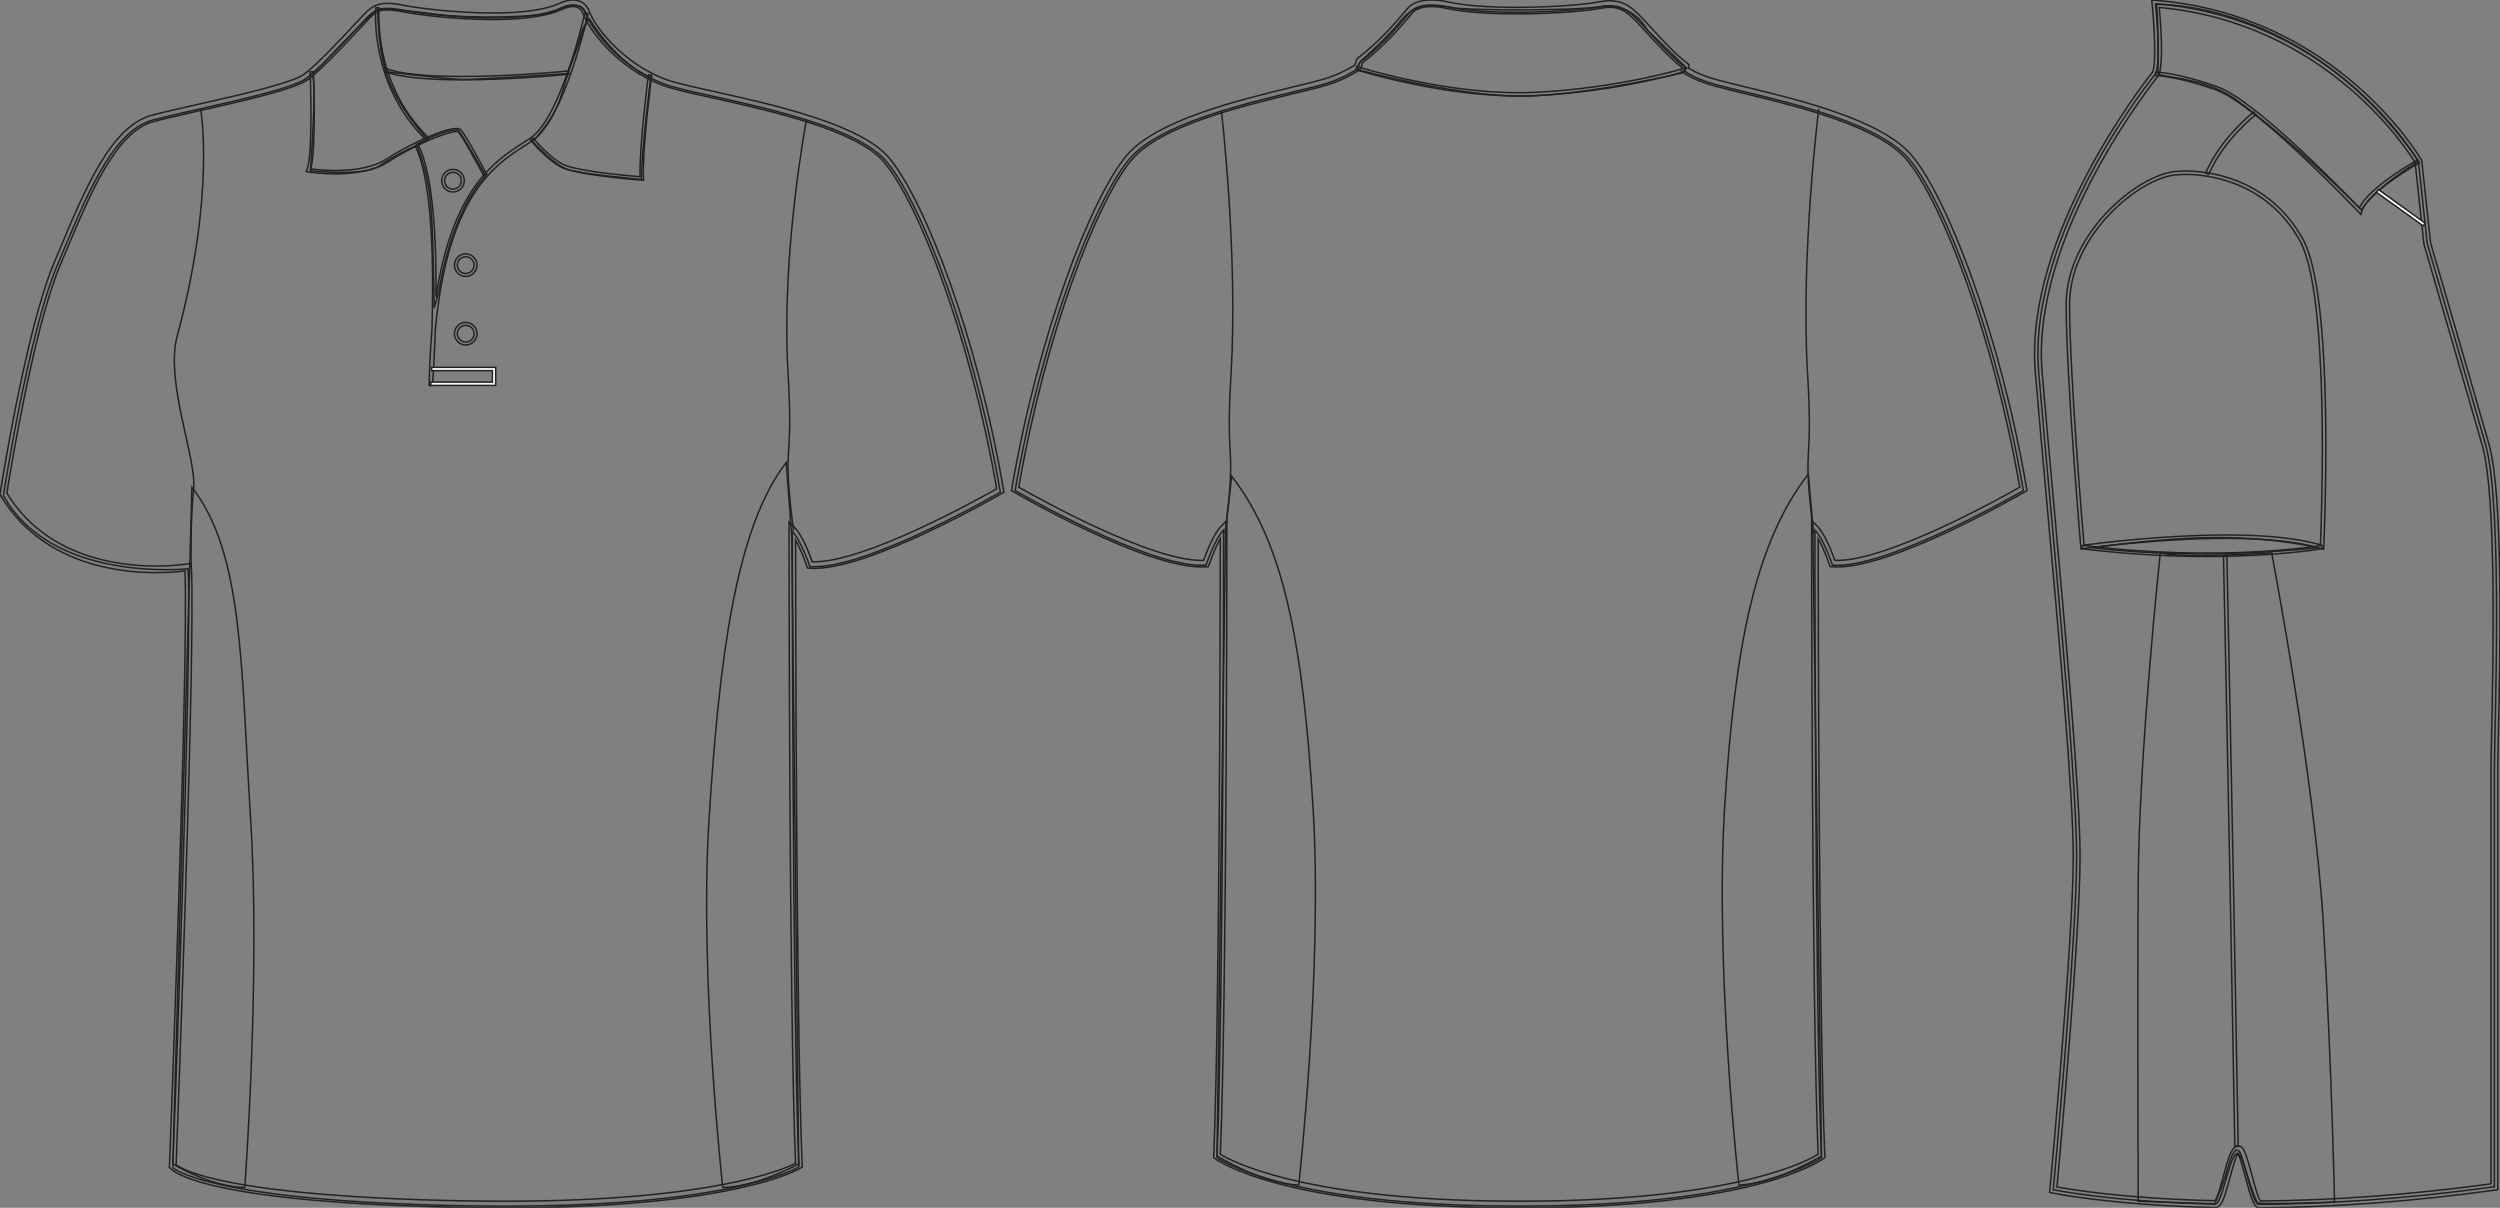 <?xml version="1.0" standalone="no"?> <!DOCTYPE svg PUBLIC "-//W3C//DTD SVG 1.1//EN"  "http://www.w3.org/Graphics/SVG/1.1/DTD/svg11.dtd"> <!-- Created with svg_stack (http://github.com/astraw/svg_stack) --> <svg xmlns:sodipodi="http://sodipodi.sourceforge.net/DTD/sodipodi-0.dtd" xmlns:xlink="http://www.w3.org/1999/xlink" xmlns="http://www.w3.org/2000/svg" version="1.1" width="1655.916" height="800.002"><rect width="100%" height="100%" fill="#808080" stroke="none"/>   <defs/>   <g id="id0:id0" transform="matrix(1.0,0,0,1.0,0.443,-1.0)"><g id="id0:front"> 	<path id="id0:primary" fill="rgba(0,0,0,0)" d="M124.146,377.729c0,0-90.337,9.721-122.319-48.589c0,0,16.462-106.569,35.312-151.524   c18.854-44.954,36.251-89.912,63.808-97.16c27.553-7.25,89.909-18.85,101.506-27.549c11.602-8.702,34.801-34.804,40.603-40.603   c5.803-5.802,10.154-7.255,24.652-4.353c14.502,2.9,76.855,10.154,102.962-1.449c0,0,13.052-7.25,17.399,4.35   c4.352,11.601,26.104,39.153,58.001,47.853c31.904,8.702,117.454,21.751,140.661,49.303   c23.207,27.552,58.014,117.461,75.408,218.968c0,0-89.912,52.203-126.158,49.302c0,0-5.805-17.399-11.604-23.201   c0,0,0,316.421,4.35,420.827c0,0-46.398,28.711-218.959,25.813c-172.563-2.9-195.766-25.23-195.766-25.23   S127.046,434.288,124.146,377.729z" class="primary" stroke="#222222" stroke-width="1px"/> 	<g id="id0:secondary" class="secondary"> 		<path fill="rgba(0,0,0,0)" d="M249.972,7.101c0,0-0.872,27.415,7.396,47.866c8.269,20.451,25.673,38.728,25.673,38.728    s-21.757,9.574-31.767,16.971c-10.012,7.396-46.127,3.48-46.127,3.48s4.353-57.877,1.306-63.531    C206.457,50.617,243.879,10.584,249.972,7.101z" class="secondary" stroke="#222222" stroke-width="1px"/> 		<path fill="rgba(0,0,0,0)" d="M390.092,13.629c0,0,16.537,28.284,40.469,38.728c0,0-6.525,52.218-6.094,67.447    c0,0-41.336-3.48-50.041-6.963c-8.705-3.484-22.191-18.276-22.191-18.276s14.358-13.492,19.581-31.769    c5.224-18.276,13.928-43.08,13.928-43.08S388.786,14.064,390.092,13.629z" class="secondary" stroke="#222222" stroke-width="1px"/> 		<path fill="rgba(0,0,0,0)" d="M249.972,7.101c0,0,10.987-0.436,36.771,3.154c25.783,3.59,72.776,1.958,78.979-1.305    c6.201-3.264,17.95-7.507,21.214-0.653c3.266,6.854,0.979,8.159,0.979,8.159l-12.402,33.29c0,0-58.744,3.916-68.859,3.916    c-10.117,0-51.565-5.222-51.565-5.222S249.757,24.834,249.972,7.101z" class="secondary" stroke="#222222" stroke-width="1px"/> 		<path fill="rgba(0,0,0,0)" d="M520.31,307.381l3.697,49.391l4.568,415.134c0,0-26.764,15.014-50.261,15.666    c0,0-15.665-139.684-9.138-243.469C475.706,440.321,486.369,351.114,520.31,307.381z" class="secondary" stroke="#222222" stroke-width="1px"/> 		<path fill="rgba(0,0,0,0)" d="M126.679,323.712l-1.486,54.164l-11.167,394.03c0,0,24.149,15.014,47.647,15.666    c0,0,10.444-139.684,3.917-243.469C159.065,440.321,160.622,367.445,126.679,323.712z" class="secondary" stroke="#222222" stroke-width="1px"/> 		<path fill="rgba(0,0,0,0)" d="M275.32,96.66c0,0,6.854,14.687,9.138,35.574c2.284,20.887,2.611,72.779,2.611,72.779l3.264-11.096    c0,0,6.854-50.913,31.004-76.369c0,0-16.971-29.699-18.276-30.352C301.756,86.543,293.269,87.196,275.32,96.66z" class="secondary" stroke="#222222" stroke-width="1px"/> 	</g> 	<path d="M305.661,53.886c-20.313,0-39.931-1.293-51.022-5.4l0.754-2.039c28.8,10.663,119.861,1.663,120.781,1.569l0.22,2.165   C374.053,50.413,338.944,53.886,305.661,53.886z" fill="rgba(0,0,0,0)" stroke="#222222" stroke-width="1px"/> 	 	<path d="M333.796,801.002c-7.833,0-15.932-0.068-24.073-0.205c-173.49-2.916-195.465-23.656-197.396-26.012l-0.708-0.678   l0.202-0.801c0.127-3.354,12.673-331.776,10.261-394.164c-3.438,0.45-10.29,1.157-19.28,1.157   c-26.988,0-76.236-6.643-102.84-51.133l-0.403-0.673l0.12-0.775c0.165-1.071,16.723-107.351,35.456-152.033l2.987-7.138   c18.07-43.274,35.138-84.145,62.271-91.282c8.051-2.122,19.123-4.623,30.847-7.272c27.646-6.25,62.059-14.026,69.91-19.916   c8.548-6.413,23.958-22.925,33.162-32.788c3.201-3.428,5.729-6.139,7.203-7.614c4.082-4.081,7.784-6.442,14.648-6.442   c3.078,0,6.882,0.476,11.971,1.494c7.626,1.525,32.733,4.873,57.657,4.873c19.973,0,34.772-2.077,43.994-6.175   C369.794,3.411,374.185,1,379.019,1c3.688,0,8.605,1.387,11.081,7.998c4.393,11.703,26.145,38.227,56.537,46.52   c6.681,1.822,15.717,3.832,26.173,6.159c38.546,8.576,96.794,21.54,115.582,43.84c23.559,27.976,58.387,117.917,75.885,220   l0.256,1.489l-1.309,0.76c-3.598,2.091-91.059,52.502-127.426,49.591l-1.436-0.113l-0.453-1.368   c-0.047-0.13-3.389-10.065-7.369-17.106c0.039,46.578,0.402,319.253,4.346,413.953l0.055,1.273l-1.08,0.668   C528.128,775.736,485.53,801.002,333.796,801.002z M116.206,772.486c3.949,3.152,33.581,21.27,193.594,23.959   c8.117,0.137,16.19,0.203,23.996,0.203c137.213,0,185.17-21.268,192.696-25.102c-4.248-104.625-4.299-416.41-4.299-419.562v-5.25   l3.715,3.71c5.16,5.162,10.104,18.302,11.646,22.651c33.656,1.219,111.145-42.069,122.178-48.349   c-17.455-100.732-51.596-189.038-74.672-216.434c-17.832-21.174-75.221-33.944-113.189-42.396   c-10.518-2.339-19.597-4.36-26.374-6.208c-32.292-8.809-54.666-36.383-59.47-49.188c-1.305-3.483-3.598-5.174-7.009-5.174   c-3.661,0-7.265,1.945-7.303,1.963c-9.948,4.434-25.345,6.637-45.929,6.637c-25.248,0-50.751-3.404-58.511-4.956   c-14.135-2.825-17.501-1.428-22.688,3.757c-1.42,1.42-3.927,4.107-7.099,7.506c-9.907,10.613-24.877,26.654-33.734,33.3   c-8.598,6.448-42.049,14.009-71.562,20.678c-11.686,2.642-22.723,5.135-30.697,7.235c-25.054,6.592-41.72,46.5-59.364,88.752   l-2.99,7.146C21.454,219.552,5.638,317.837,4.095,327.602c25.596,42.046,72.774,48.342,98.702,48.342   c12.466,0,20.887-1.438,20.974-1.451l2.417-0.421l0.126,2.452C129.114,431.037,116.979,752.143,116.206,772.486z" fill="rgba(0,0,0,0)" stroke="#222222" stroke-width="1px"/> 	<path d="M320.05,117.513c-3.813-7.201-14.276-26.456-16.859-29.038c-2.265-2.256-26.555,6.816-46.494,19.72   c-18.625,12.052-51.575,6.911-52.97,6.687l-1.343-0.217l0.504-1.261c4.214-10.538,2.12-64.266,2.102-64.809l2.172-0.085   c0.086,2.15,1.996,51.126-1.815,64.403c6.28,0.82,34.245,3.757,50.167-6.543c16.396-10.607,44.918-23.73,49.212-19.43   c3.342,3.34,16.681,28.488,17.246,29.559L320.05,117.513z" fill="rgba(0,0,0,0)" stroke="#222222" stroke-width="1px"/> 	<path d="M281.443,93.373c-37.72-37.324-32.997-86.852-32.945-87.348l2.162,0.227c-0.05,0.486-4.646,49.007,32.31,85.575   L281.443,93.373z" fill="rgba(0,0,0,0)" stroke="#222222" stroke-width="1px"/> 	<path d="M286.011,256.364l-2.172-0.102c0.214-12.893,0.822-24.681,1.772-35.492c1.255-38.903,0.996-98.998-10.903-122.789   l1.944-0.974c10.019,20.04,12.018,63.979,11.693,100.677c11.022-72.157,39.403-90.348,57.734-102.092   c1.82-1.167,3.535-2.266,5.11-3.344c20.074-13.737,35.652-82.037,35.813-82.727l2.122,0.478   c-0.639,2.846-15.926,69.828-36.702,84.042c-1.594,1.089-3.327,2.201-5.168,3.378c-19.717,12.634-51.252,32.833-59.372,122.311   C287.231,239.906,286.139,254.667,286.011,256.364z" fill="rgba(0,0,0,0)" stroke="#222222" stroke-width="1px"/> 	<path d="M425.841,120.425l-1.247-0.094c-1.784-0.133-43.854-3.344-53.737-8.833c-9.854-5.478-19.481-17.169-19.888-17.666   l1.684-1.375c0.098,0.117,9.774,11.866,19.267,17.138c8.56,4.757,44.48,7.888,51.614,8.47c-0.732-18.311,5.25-65.432,5.51-67.474   l2.157,0.274c-0.066,0.51-6.502,51.213-5.434,68.312L425.841,120.425z" fill="rgba(0,0,0,0)" stroke="#222222" stroke-width="1px"/> 	<polygon points="327.885,256.28 284.899,256.28 284.899,254.105 325.71,254.105 325.71,246.493 285.469,246.493 285.469,244.318    327.885,244.318  " fill="#FFFFFF" stroke="#222222"/> 	<path d="M308.038,229.513c-4.128,0-7.488-3.359-7.488-7.487c0-4.13,3.36-7.491,7.488-7.491c4.127,0,7.487,3.361,7.487,7.491   C315.523,226.156,312.165,229.513,308.038,229.513z M308.038,216.47c-3.063,0-5.554,2.492-5.554,5.556s2.489,5.553,5.554,5.553   c3.062,0,5.553-2.491,5.553-5.553C313.591,218.962,311.099,216.47,308.038,216.47z" fill="rgba(0,0,0,0)" stroke="#222222" stroke-width="1px"/> 	<path d="M308.038,184.102c-4.128,0-7.488-3.36-7.488-7.491c0-4.128,3.36-7.488,7.488-7.488c4.127,0,7.487,3.36,7.487,7.488   C315.523,180.742,312.165,184.102,308.038,184.102z M308.038,171.058c-3.063,0-5.554,2.491-5.554,5.553   c0,3.065,2.489,5.556,5.554,5.556c3.062,0,5.553-2.494,5.553-5.556S311.099,171.058,308.038,171.058z" fill="rgba(0,0,0,0)" stroke="#222222" stroke-width="1px"/> 	<path d="M299.61,128.182c-4.13,0-7.488-3.36-7.488-7.491c0-4.128,3.36-7.489,7.488-7.489c4.127,0,7.485,3.361,7.485,7.489   C307.094,124.822,303.737,128.182,299.61,128.182z M299.61,115.138c-3.063,0-5.559,2.491-5.559,5.554   c0,3.064,2.493,5.556,5.559,5.556c3.063,0,5.554-2.494,5.554-5.556C305.163,117.629,302.672,115.138,299.61,115.138z" fill="rgba(0,0,0,0)" stroke="#222222" stroke-width="1px"/> 	<path fill="rgba(0,0,0,0)" stroke="#222222" stroke-width="1px" stroke-miterlimit="10" d="M132.373,72.835   c0,0,10.294,55.461-15.446,150.806c-8.179,30.306,13.057,81.57,10.877,101.147c-2.175,19.577-1.65,52.806-1.65,52.806"/> 	<path fill="rgba(0,0,0,0)" stroke="#222222" stroke-width="1px" stroke-miterlimit="10" d="M525.132,352.626   c-7.98-64.171,0.313-39.342-3.623-105.056c-4.717-78.669,12.289-167.552,12.289-167.552"/> </g> </g>   <g id="id1:id1" transform="matrix(1.0,0,0,1.0,669.976,0.001)"><g id="id1:back"> 	<path id="id1:primary_1_" fill="rgba(0,0,0,0)" d="M317.057,798.729c172.948,2.914,219.453-31.977,219.453-31.977   c-4.358-104.645-4.358-415.66-4.358-415.66c5.814,5.808,11.633,23.248,11.633,23.248c36.333,2.904,126.446-49.409,126.446-49.409   c-17.44-101.739-52.321-191.846-75.579-219.463c-23.259-27.617-95.925-40.697-127.897-49.417   c-8.229-2.24-13.958-4.564-20.711-8.712l0.366-2.546c-11.624-8.721-24.709-24.705-30.521-30.521   c-5.813-5.816-11.629-12.714-26.159-9.81c-14.532,2.913-71.942,6.54-101.373,0c0,0-17.441-4.36-24.343,3.627   c-5.386,6.242-17.019,20.839-32.701,32.71c-1.871,1.414-0.819,4.096-2.899,5.365c-6.753,4.147-14.305,7.647-22.532,9.887   c-31.974,8.72-104.64,21.801-127.896,49.417C54.727,133.085,19.846,223.192,2.405,324.931c0,0,90.111,52.313,126.444,49.409   c0,0,5.814-17.44,11.632-23.248c0,0,0,311.017-4.36,415.66c0,0,46.505,34.891,219.454,31.977" class="primary" stroke="#222222" stroke-width="1px"/> 	<g id="id1:secondary_1_" class="secondary"> 		<path fill="rgba(0,0,0,0)" d="M527.798,314.031l2.908,32.701l5.81,418.932c0,0-30.476,18.59-54.687,19.264    c0,0-16.146-143.928-9.418-250.871C479.13,427.123,492.823,359.096,527.798,314.031z" class="secondary" stroke="#222222" stroke-width="1px"/> 		<path fill="rgba(0,0,0,0)" d="M145.872,315.47l-4.128,36.168l-5.625,414.026c0,0,29.931,18.59,54.142,19.262    c0,0,16.146-143.926,9.418-250.869C192.954,427.123,180.845,360.536,145.872,315.47z" class="secondary" stroke="#222222" stroke-width="1px"/> 		<path fill="rgba(0,0,0,0)" d="M231.855,40.023c0,0,17.438-15.26,26.521-26.884c9.082-11.625,23.619-9.81,34.521-7.997    c10.9,1.822,75.938,2.18,97.739-0.724c21.803-2.904,30.521,15.626,30.521,15.626l26.161,25.071l-3.271,3.27    c0,0-65.399,15.26-106.82,15.26c-41.422,0-104.646-16.35-107.188-17.44C227.499,45.116,231.855,40.023,231.855,40.023z" class="secondary" stroke="#222222" stroke-width="1px"/> 	</g> 	<path d="M337.453,800c-0.747,0-1.521,0-2.271,0c-155.083,0-198.522-31.203-200.366-32.59l-0.919-0.691l0.047-1.148   c3.951-94.822,4.322-362.606,4.355-408.78c-3.989,7.06-7.338,17.015-7.383,17.151l-0.452,1.362l-1.439,0.119   c-1.028,0.085-2.102,0.119-3.208,0.119C87.583,375.55,4.915,327.81,1.314,325.715L0,324.957l0.257-1.499   C17.8,221.148,52.7,131.008,76.317,102.965c19.708-23.402,73.656-36.508,109.353-45.177c7.447-1.806,14.145-3.432,19.639-4.939   c7.469-2.035,14.856-5.271,21.967-9.64c0.247-0.153,0.343-0.384,0.566-1.363c0.266-1.15,0.624-2.716,2.157-3.883   c13.655-10.33,24.428-23.035,30.21-29.865l2.155-2.529c7.692-8.907,25.754-4.505,26.523-4.317   c28.562,6.344,85.161,3.031,100.415-0.025c14.896-2.98,21.705,3.908,27.185,9.452l0.95,0.954c1.622,1.626,3.798,4.028,6.348,6.838   c6.619,7.298,15.685,17.288,23.938,23.479l1.033,0.783l-0.345,2.394c5.854,3.466,11.137,5.612,18.919,7.724   c5.494,1.507,12.189,3.134,19.637,4.939c35.699,8.669,89.646,21.775,109.355,45.177c23.614,28.043,58.521,118.184,76.063,220.493   l0.256,1.499l-1.312,0.758c-3.709,2.154-91.111,52.705-127.715,49.698l-1.439-0.11l-0.453-1.362   c-0.043-0.137-3.392-10.092-7.382-17.151c0.034,46.167,0.4,313.958,4.356,408.78l0.047,1.148l-0.92,0.682   C535.975,768.797,492.508,800,337.453,800z M317.091,795.461c13.167,0.229,25.275,0.229,38.443,0v0.018   c127.451-2.197,172.023-26.74,178.742-30.947c-4.267-104.686-4.313-411.428-4.313-414.527v-5.263l3.726,3.722   c5.176,5.169,10.128,18.343,11.676,22.703c33.586,1.423,111.383-42.162,122.454-48.455   c-17.496-100.965-51.717-189.462-74.838-216.917c-18.79-22.313-71.901-35.222-107.05-43.755   c-7.484-1.822-14.229-3.457-19.752-4.973c-8.765-2.384-14.53-4.812-21.276-8.958l-1.22-0.75l0.387-2.7   c-8.288-6.455-17.053-16.12-23.522-23.248c-2.493-2.751-4.622-5.102-6.2-6.686l-0.969-0.971   c-5.476-5.535-10.638-10.755-23.225-8.243c-15.51,3.108-73.111,6.472-102.276-0.009c-4.552-1.141-17.293-2.776-22.22,2.93   l-2.126,2.487c-5.895,6.958-16.866,19.902-30.904,30.529c-0.243,0.188-0.354,0.562-0.535,1.371   c-0.274,1.184-0.683,2.972-2.538,4.113c-7.46,4.582-15.235,7.988-23.104,10.125c-5.521,1.516-12.265,3.15-19.75,4.973   c-35.146,8.533-88.259,21.443-107.051,43.754C56.529,133.24,22.31,221.737,4.814,322.701c11.06,6.293,88.702,49.869,122.45,48.455   c1.543-4.359,6.5-17.534,11.675-22.703l3.724-3.721v5.262c0,3.101-0.047,309.844-4.311,414.527   c6.719,4.207,51.31,28.75,178.742,30.947v-0.008H317.091L317.091,795.461z" fill="rgba(0,0,0,0)" stroke="#222222" stroke-width="1px"/> 	<path d="M336.166,63.613c-52.952,0-107.507-17.313-108.092-17.5l0.668-2.078c0.619,0.196,62.956,19.978,118.781,17.108   c55.896-2.861,97.771-15.805,98.188-15.933l0.651,2.078c-0.419,0.127-42.562,13.157-98.73,16.035   C343.842,63.519,340.01,63.613,336.166,63.613z" fill="rgba(0,0,0,0)" stroke="#222222" stroke-width="1px"/> 	<path fill="rgba(0,0,0,0)" stroke="#222222" stroke-width="1px" stroke-miterlimit="10" d="M534.701,72.043c0,0-12.116,96.809-7.39,175.657   c3.942,65.862-3.998,41.413,3.991,105.725"/> 	<path fill="rgba(0,0,0,0)" stroke="#222222" stroke-width="1px" stroke-miterlimit="10" d="M139.019,73.134c0,0,11.141,95.718,6.415,174.567   c-3.947,65.862,3.999,41.413-3.994,105.725"/> </g>  </g>   <g id="id2:id2" transform="matrix(1.0,0,0,1.0,1347.616,-3.542)"><g id="id2:side"> 	<path id="id2:primary_2_" fill="rgba(0,0,0,0)" d="M80.128,6.007c0,0,3.865,38.692,0,46.441c0,0-85.134,104.484-77.39,197.348   c7.736,92.873,25.146,265.084,25.146,321.19c0,56.107-15.483,220.577-15.483,220.577s38.419,8.083,107.289,9.534   c4.745,0.097,9.632-33.617,14.653-33.582c4.636,0.027,9.386,33.819,14.249,33.784c43.167-0.316,95.635-3.333,155.979-11.682   c0,0,0-253.464,0-276.685s5.809-174.137-5.807-214.764c-11.603-40.627-38.695-133.509-38.695-133.509l-5.814-54.173   C254.263,110.49,200.091,15.682,80.128,6.007z" class="primary" stroke="#222222" stroke-width="1px"/> 	<g id="id2:secondary_2_" class="secondary"> 		<path fill="rgba(0,0,0,0)" d="M83.294,369.716c0,0-14.073,131.161-14.637,218.414c-0.563,87.253,0,211.096,0,211.096l50.663,1.688    c0,0,5.629-12.385,9.007-24.77c3.377-12.385,6.755-13.51,9.007-6.192c2.251,7.318,8.443,29.272,10.695,30.397    c2.252,1.127,50.663-0.563,50.663-0.563s-1.688-86.127-7.318-182.948c-5.629-96.822-34.338-247.123-34.338-247.123    S97.93,373.656,83.294,369.716z" class="secondary" stroke="#222222" stroke-width="1px"/> 		<path fill="rgba(0,0,0,0)" d="M254.423,110.349c0,0-28.895,17.266-37.901,32.28c0,0-43.906-44.665-83.312-73.18    C115.804,56.854,94.185,55.561,81.8,52.931c0,0,0.479-34.497-1.021-46.503C80.779,6.429,180.116,3.024,254.423,110.349z" class="secondary" stroke="#222222" stroke-width="1px"/> 	</g> 	<path id="id2:primary_3_" fill="rgba(0,0,0,0)" d="M38.453,366.339c0,0,45.034-6.756,83.313-6.756c38.278,0,66.045,6.756,66.045,6.756   S110.508,375.345,38.453,366.339z" class="primary" stroke="#222222" stroke-width="1px"/> 	<path d="M149.007,803.544h-0.019c-3.545,0-5.26-5.226-9.271-20.168c-1.452-5.429-3.58-13.345-4.996-15.851   c-1.53,2.119-3.933,11.029-5.405,16.526c-3.408,12.684-5.388,19.307-9.583,19.307c-68.377-1.441-107.403-9.509-107.791-9.587   l-1.97-0.414l0.188-2.005c0.154-1.646,15.477-165.007,15.477-220.366c0-41.103-9.267-143.502-17.434-233.851   c-2.911-32.13-5.654-62.476-7.705-87.156C-7.068,159.323,73.838,56.696,78.2,51.242c2.48-5.629,1.134-30.486-0.316-45.007   l-0.272-2.691l2.691,0.22c119.766,9.658,175.363,104.651,175.916,105.609l0.287,0.871l5.814,54.172   c0.192,0.545,27.143,92.961,38.611,133.131c9.764,34.153,7.409,142.199,6.276,194.129c-0.217,9.912-0.379,17.371-0.379,21.259   v278.646l-1.949,0.271c-53.356,7.38-105.793,11.313-155.866,11.689h-0.007V803.544z M135.092,762.636   c3.442,0.018,5.014,4.802,8.979,19.588c1.602,5.972,3.984,14.855,5.471,16.816c49.093-0.396,100.486-4.23,152.781-11.382V512.935   c0-3.896,0.158-11.391,0.383-21.355c1.033-47.663,3.469-159.298-6.1-192.783c-11.472-40.161-38.42-132.577-38.693-133.509   l-5.836-54.075c-3.953-6.563-57.826-92.434-169.452-102.733c0.854,9.446,3.079,37.839-0.482,44.963l-0.27,0.422   C81.025,54.893-2.595,158.717,4.987,249.603c2.054,24.663,4.794,55.008,7.705,87.13c8.18,90.438,17.451,192.95,17.451,234.255   c0,52.193-13.528,199.661-15.296,218.756c8.655,1.61,45.535,7.828,104.602,9.104c1.638-1.495,3.973-10.176,5.528-15.981   C128.443,769.952,130.623,762.636,135.092,762.636z" fill="rgba(0,0,0,0)" stroke="#222222" stroke-width="1px"/> 	<path d="M216.109,145.584l-1.359-1.434c-0.672-0.712-67.836-71.5-94.373-80.973c-26.536-9.473-40.116-9.605-40.248-9.605v-2.251   c0.563,0,14.047,0.105,41.005,9.736c25.336,9.051,84.382,70.154,94.007,80.234c6.088-13.616,37.196-31.022,38.569-31.788   l1.09,1.971c-0.342,0.193-34.461,19.271-38.153,32.209L216.109,145.584z" fill="rgba(0,0,0,0)" stroke="#222222" stroke-width="1px"/> 	<path d="M191.476,367.393l-1.386-0.431c-14.731-4.53-35.982-6.825-63.166-6.825c-46.394,0-94.522,6.799-95.016,6.86l-1.179,0.167   l-0.097-1.188c-0.098-1.117-9.685-112.822-9.685-160.688c0-47.453,47.76-86.118,72.625-88.186c2.19-0.185,4.474-0.281,6.781-0.281   c12.327,0,54.353,3.272,77.5,45.351c21.196,38.533,14.006,197.031,13.692,203.76L191.476,367.393z M100.358,119.083   c-2.242,0-4.459,0.097-6.597,0.272c-24.153,2.005-70.56,39.686-70.56,85.951c0,45.113,8.545,147.169,9.579,159.315   c7.696-1.047,51.648-6.729,94.145-6.729c26.566,0,47.563,2.19,62.436,6.509c0.686-16.299,6.358-165.06-13.479-201.13   C153.338,122.275,112.372,119.083,100.358,119.083z" fill="rgba(0,0,0,0)" stroke="#222222" stroke-width="1px"/> 	<path d="M113.895,372.143c-23.546,0-51.473-1.284-82.279-5.137l0.286-2.234c91.62,11.461,157.667,0.123,158.331,0.009l0.387,2.217   C190.178,367.077,160.674,372.143,113.895,372.143z" fill="rgba(0,0,0,0)" stroke="#222222" stroke-width="1px"/> 	<rect x="223.561" y="139.93" transform="matrix(0.812 0.584 -0.584 0.812 127.964 -115.099)" width="38.12" height="2.254" fill="#FFFFFF" stroke="#222222"/> 	<path d="M132.647,762.652c-3.712-214.799-7.468-389.296-7.503-391.037l2.252-0.053c0.035,1.741,3.791,176.247,7.503,391.056   L132.647,762.652z" fill="rgba(0,0,0,0)" stroke="#222222" stroke-width="1px"/> 	<path d="M115.287,119.109l-2.058-0.906c10.69-24.188,31.664-40.249,31.875-40.416l1.359,1.794   C146.254,79.741,125.734,95.467,115.287,119.109z" fill="rgba(0,0,0,0)" stroke="#222222" stroke-width="1px"/> </g>   </g> </svg>
